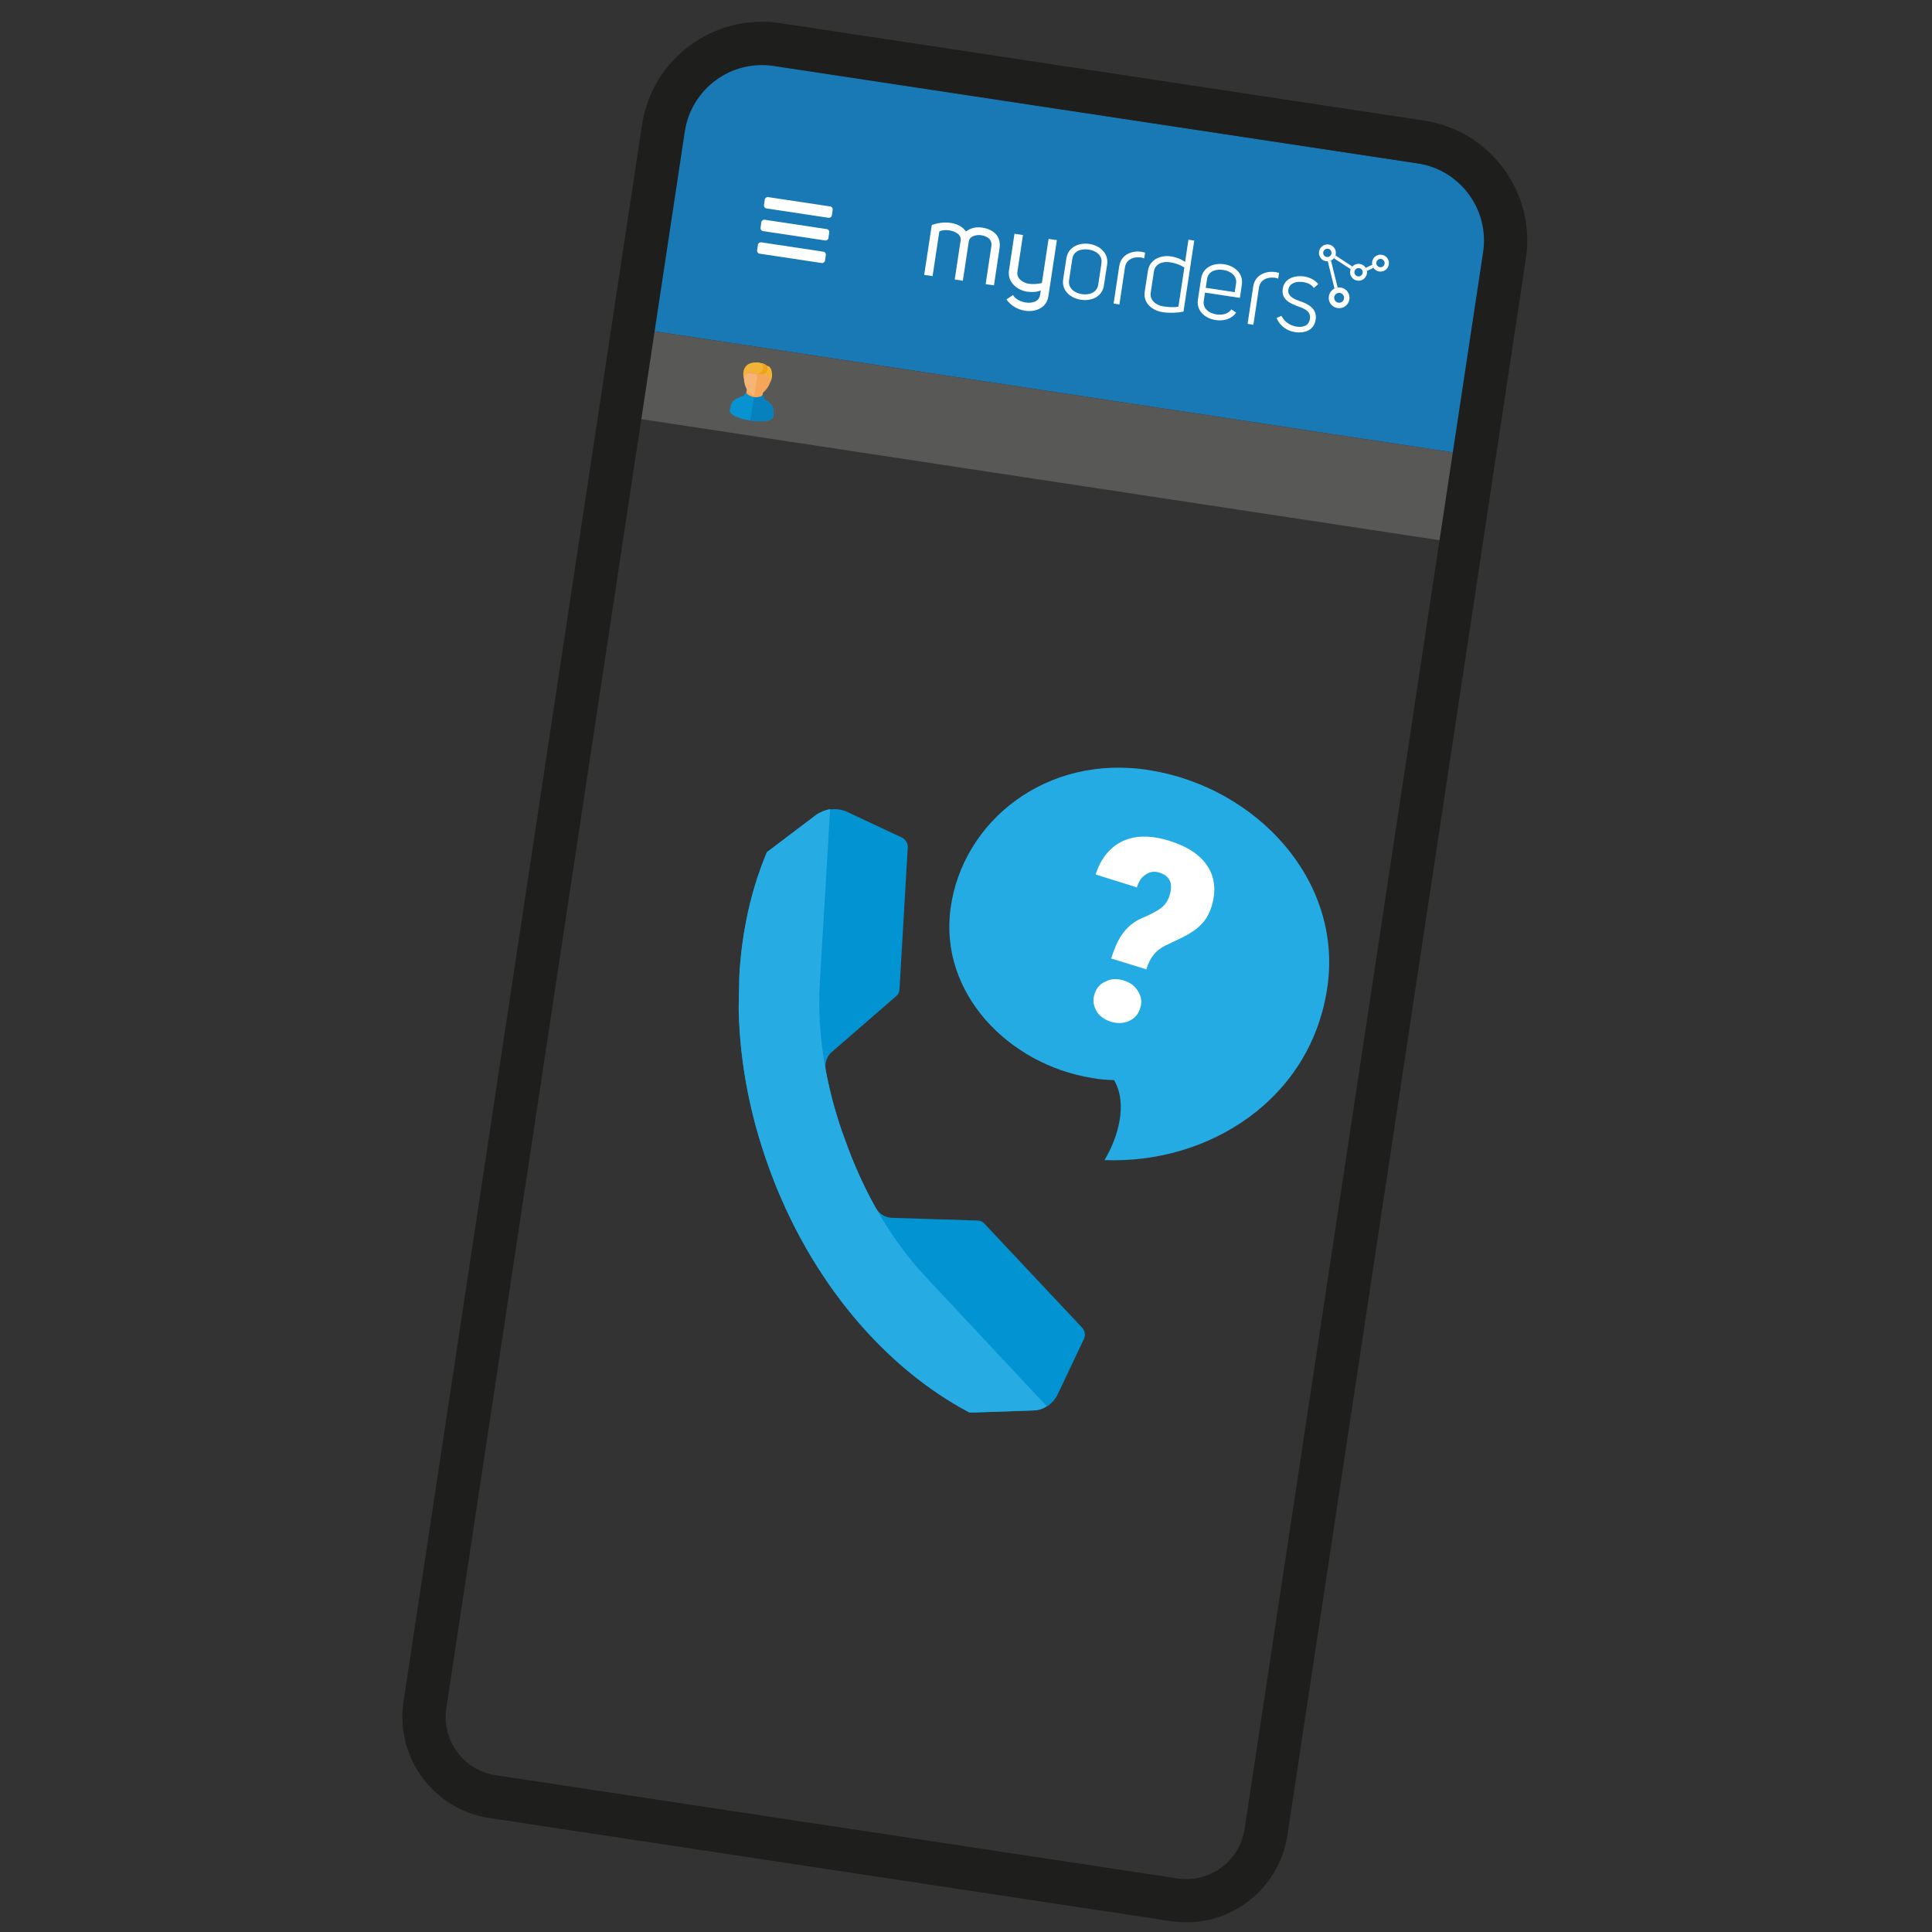 <?xml version="1.0" encoding="utf-8"?>
<!-- Generator: Adobe Illustrator 26.5.0, SVG Export Plug-In . SVG Version: 6.00 Build 0)  -->
<svg version="1.1" id="Laag_1" xmlns="http://www.w3.org/2000/svg" xmlns:xlink="http://www.w3.org/1999/xlink" x="0px" y="0px"
	 viewBox="0 0 800 800" style="enable-background:new 0 0 800 800;" xml:space="preserve">
<rect x="0" y="0" width="800" height="800" fill="#333333" stroke="none"/>
<style type="text/css">
	.st0{fill:#1879B4;}
	.st1{fill:#585857;}
	.st2{fill:#FFFFFF;}
	.st3{fill:#1E1F1D;}
	.st4{fill:#F6A659;}
	.st5{fill:#0793D2;}
	.st6{fill:#0681BE;}
	.st7{fill:#F5B574;}
	.st8{fill:#F2B337;}
	.st9{fill:#EEA41A;}
	.st10{fill:none;}
	.st11{clip-path:url(#SVGID_00000103234455708079504070000008060814038203643811_);fill:#0294D2;}
	.st12{clip-path:url(#SVGID_00000041266197162625274500000000956988376500413088_);fill:#26ABE3;}
	.st13{fill:#24ABE3;}
</style>
<g>
	<g>
		
			<rect x="385.08" y="-64.44" transform="matrix(0.15 -0.989 0.989 0.15 273.378 527.144)" class="st0" width="116.11" height="338.18"/>
		
			<rect x="413.32" y="11.14" transform="matrix(0.15 -0.989 0.989 0.15 188.914 580.109)" class="st1" width="36.75" height="338.18"/>
		<g>
			<path class="st2" d="M344.8,86.84l-0.34,2.33c-0.03,0.3-0.2,0.57-0.47,0.78c-0.27,0.2-0.54,0.27-0.88,0.24l-25.75-3.88
				c-0.3-0.03-0.57-0.2-0.78-0.47c-0.2-0.27-0.27-0.57-0.24-0.88l0.34-2.33c0.03-0.3,0.2-0.57,0.47-0.78
				c0.27-0.2,0.57-0.27,0.88-0.24l25.75,3.88c0.3,0.03,0.57,0.2,0.78,0.47C344.76,86.23,344.83,86.54,344.8,86.84z M343.38,96.22
				l-0.34,2.33c-0.03,0.3-0.2,0.57-0.47,0.78c-0.27,0.2-0.54,0.27-0.88,0.24l-25.75-3.88c-0.3-0.03-0.57-0.2-0.78-0.47
				c-0.2-0.27-0.27-0.57-0.24-0.88l0.34-2.33c0.03-0.3,0.2-0.57,0.47-0.78c0.27-0.2,0.57-0.27,0.88-0.24l25.75,3.88
				c0.3,0.03,0.57,0.2,0.78,0.47C343.35,95.61,343.41,95.88,343.38,96.22z M341.96,105.57l-0.34,2.33c-0.03,0.3-0.2,0.57-0.47,0.78
				c-0.27,0.2-0.54,0.27-0.88,0.24l-25.75-3.88c-0.3-0.03-0.57-0.2-0.78-0.47c-0.2-0.27-0.27-0.57-0.24-0.88l0.34-2.33
				c0.03-0.3,0.2-0.57,0.47-0.78c0.27-0.2,0.57-0.27,0.88-0.24l25.75,3.88c0.3,0.03,0.57,0.2,0.78,0.47
				C341.93,104.96,342,105.26,341.96,105.57z"/>
		</g>
		<g>
			<path class="st3" d="M587.03,67.67c17.61,2.67,29.76,19.13,27.09,36.75l-98.76,652.91c-2.02,13.33-14.44,22.51-27.77,20.48
				l-282.29-42.72c-13.33-2.02-22.51-14.44-20.48-27.77l98.76-652.91c2.67-17.61,19.13-29.76,36.75-27.09L587.03,67.67 M589.7,49.93
				L323,9.57c-27.4-4.15-53.04,14.78-57.16,42.14l-98.76,652.91c-3.48,23.08,12.45,44.71,35.53,48.18l282.29,42.72
				c23.08,3.48,44.71-12.45,48.18-35.53l98.76-652.91C635.99,79.72,617.09,54.08,589.7,49.93L589.7,49.93z"/>
		</g>
		<g>
			<path class="st4" d="M312,165.76c-1.69-0.27-3.24-1.32-3.14-1.96l0.4-2.87l6.78,1.01l-0.47,2.87
				C315.47,165.46,313.69,166.03,312,165.76"/>
			<path class="st5" d="M310.72,174.13c-3.75-0.57-8.84-2.09-8.5-4.35c0.57-3.75,1.42-4.35,5.74-5.97c0.24-0.34,0.74-1.11,1.11-1.28
				c-0.03,0.61,1.48,1.62,3.14,1.89s3.41-0.27,3.58-0.88c0.3,0.27,0.57,1.15,0.67,1.55c3.64,2.8,4.29,3.64,3.71,7.39
				C319.79,174.74,314.46,174.7,310.72,174.13"/>
			<path class="st6" d="M310.72,174.13c3.75,0.57,9.08,0.61,9.41-1.62c0.57-3.75-0.07-4.59-3.71-7.39c-0.1-0.4-0.37-1.28-0.67-1.55
				c-0.17,0.61-1.92,1.11-3.58,0.88L310.72,174.13z"/>
			<path class="st7" d="M314.33,150.24c3.95,0.61,4.83,3.78,4.39,6.78c-0.57,3.75-3.78,7.09-6.41,6.68
				c-2.63-0.4-4.72-4.52-4.15-8.27C308.63,152.43,310.41,149.63,314.33,150.24"/>
			<path class="st4" d="M314.33,150.24c4.12,0.64,5.3,3.85,4.86,6.85c-0.57,3.75-4.02,7.02-6.88,6.61l1.28-8.5
				c-2.7-0.54-5.13-1.72-5.5,1.72c-0.03-0.51,0-1.01,0.07-1.48C308.63,152.43,310.21,149.6,314.33,150.24"/>
			<path class="st8" d="M316.42,153.95c0.47,1.79,3.37,0.98,2.4,4.62c1.79-2.87,0.67-7.83-1.65-6.95
				C316.39,151.93,316.15,152.84,316.42,153.95"/>
			<path class="st8" d="M314.33,150.24c1.48,0.24,3.34,0.54,3.48,2.06c0.3,3.1-2.6,2.67-3.41,2.53c-2.97-0.44-5.77-2.43-6.34,2.06
				C307.04,152.94,308.83,149.4,314.33,150.24"/>
			<path class="st9" d="M315.54,150.44c1.11,0.27,2.19,0.74,2.29,1.86c0.3,3.1-2.6,2.67-3.41,2.53c-0.27-0.03-0.51-0.07-0.74-0.13
				C316.32,154.05,316.45,151.32,315.54,150.44"/>
		</g>
		<circle class="st10" cx="554.5" cy="123.32" r="2.06"/>
		<circle class="st10" cx="466.17" cy="95.48" r="1.72"/>
		<circle class="st10" cx="562.53" cy="112.75" r="1.72"/>
		<g>
			<g>
				<path class="st2" d="M382.69,113.83l3.14-20.65c2.7-0.98,5.3-1.25,7.86-0.88c2.8,0.44,4.93,1.62,6.31,3.54
					c1.92-1.45,4.12-1.96,6.65-1.59c2.53,0.37,4.45,1.32,5.77,2.77c1.32,1.48,1.82,3.44,1.45,5.9l-2.29,15.25l-3.44-0.51l2.33-15.49
					c0.24-1.45-0.1-2.56-0.91-3.34c-0.84-0.78-1.96-1.25-3.41-1.45c-1.15-0.13-2.23,0-3.24,0.44c-1.01,0.44-1.59,1.15-1.75,2.09
					l-2.46,16.33l-3.37-0.51l2.43-16.06c0.17-1.15-0.2-2.09-1.11-2.83c-0.91-0.74-2.09-1.21-3.54-1.45c-1.62-0.24-3-0.1-4.15,0.44
					l-2.8,18.49L382.69,113.83z"/>
				<path class="st2" d="M416.77,123.96l2.7-1.79c0.47,0.81,1.18,1.48,2.13,2.02c0.94,0.54,1.96,0.88,3,1.05
					c1.55,0.24,2.9,0.1,4.05-0.4c1.15-0.51,1.86-1.48,2.06-2.9l0.27-1.72c-1.38,0.67-3.24,0.84-5.53,0.57
					c-2.36-0.34-4.32-1.32-5.84-2.97c-1.55-1.65-2.16-3.64-1.79-6.01l2.26-15.02l3.51,0.54l-2.29,15.12
					c-0.2,1.28,0.17,2.4,1.11,3.31c0.94,0.91,2.09,1.48,3.44,1.72c1.79,0.27,3.64,0.17,5.57-0.27l2.77-18.29l3.44,0.51l-3.48,23.01
					c-0.37,2.43-1.48,4.15-3.37,5.2c-1.89,1.05-4.02,1.38-6.44,1.01c-1.48-0.24-2.9-0.74-4.29-1.59
					C418.66,126.22,417.58,125.2,416.77,123.96z"/>
				<path class="st2" d="M441.57,106.98c0.71-4.76,5.3-6.61,9.55-5.97c4.22,0.64,8.03,3.78,7.32,8.54l-1.32,8.6
					c-0.74,4.86-5.3,6.61-9.52,5.97c-4.25-0.64-8.1-3.68-7.36-8.54L441.57,106.98z M444,107.22l-1.32,8.81
					c-0.51,3.41,2.4,5.33,5.33,5.77c2.87,0.44,6.24-0.54,6.75-3.95l1.32-8.81c0.51-3.41-2.4-5.3-5.3-5.7
					C447.84,102.9,444.5,103.81,444,107.22z"/>
				<path class="st2" d="M474.16,104.59l-0.37,2.4c-0.44-0.2-0.91-0.3-1.35-0.37l-0.17-0.03c-0.47-0.03-1.01-0.07-1.59-0.03
					c-2.29,0.17-4.42,1.38-4.83,4.02l-2.33,15.49l-2.4-0.37l2.33-15.49c0.81-5.3,5.97-6.44,9.08-5.97
					C473.05,104.32,473.59,104.45,474.16,104.59z"/>
				<path class="st2" d="M475.34,112.11c0.71-4.72,5.3-6.58,9.55-5.94c2.09,0.3,4.05,1.05,5.84,2.26l1.38-9.18l2.4,0.37l-4.45,29.42
					c-2.9,0.57-5.9,0.64-8.81,0.2c-4.15-0.74-7.96-3.68-7.25-8.47L475.34,112.11z M477.81,112.42l-1.32,8.77
					c-0.47,3.17,2.19,5.2,5.16,5.67c2.06,0.3,4.18,0.51,6.31,0.13l2.46-16.23c-1.75-1.11-3.85-1.86-5.9-2.16
					C481.45,108.1,478.28,109.21,477.81,112.42z"/>
				<path class="st2" d="M498.46,124.5c-0.51,3.31,2.23,5.26,5.3,5.7c2.4,0.37,4.89-0.24,6.11-2.09l1.99,1.32
					c-1.82,2.67-5.2,3.61-8.47,3.1c-4.25-0.64-8.1-3.68-7.36-8.5l1.32-8.67c0.74-4.83,5.3-6.58,9.55-5.94
					c4.15,0.64,8.06,3.68,7.32,8.5l-0.81,5.43l-14.44-2.19L498.46,124.5z M511.82,117.41c0.51-3.27-2.29-5.16-5.3-5.63
					c-3.1-0.47-6.24,0.54-6.71,3.81l-0.54,3.58l12.01,1.82L511.82,117.41z"/>
				<path class="st2" d="M529.64,112.99l-0.37,2.4c-0.44-0.2-0.91-0.3-1.35-0.37l-0.17-0.03c-0.47-0.03-1.01-0.07-1.59-0.03
					c-2.29,0.17-4.42,1.38-4.83,4.02l-2.33,15.49l-2.4-0.37l2.33-15.49c0.81-5.3,5.97-6.44,9.08-5.97
					C528.52,112.72,529.1,112.86,529.64,112.99z"/>
				<path class="st2" d="M542.42,131.95c0.44-3-2.26-4.12-4.49-4.93c-3.51-1.25-7.46-2.9-6.78-7.42c0.67-4.52,5.3-5.67,8.84-5.13
					c2.26,0.34,4.52,1.42,5.87,3.17l-1.82,1.59c-1.05-1.52-2.67-2.16-4.42-2.43c-2.26-0.34-5.67,0.07-6.14,3.17
					c-0.44,3,3.07,4.12,5.2,4.86c3.34,1.21,6.78,3.17,6.11,7.52c-0.67,4.45-4.56,5.67-8.3,5.23l-0.34-0.07
					c-1.62-0.24-3.07-0.88-4.39-1.79c-1.38-1.01-2.43-2.33-3.17-4.05l2.02-0.88c1.32,2.53,3.64,4.05,6.21,4.45
					C539.39,135.63,541.99,135.06,542.42,131.95z"/>
			</g>
			<path class="st2" d="M552.58,119.47c0.4-0.2,0.84-0.34,1.32-0.4l-2.77-11.17c-0.4,0.2-0.84,0.3-1.32,0.34L552.58,119.47z"/>
			<path class="st2" d="M552.99,105.77c-0.14,0.44-0.37,0.84-0.64,1.18l6.95,4.52c0.17-0.4,0.4-0.78,0.71-1.08L552.99,105.77z"/>
			<path class="st2" d="M568.2,109.65l-2.7,1.25c0.24,0.4,0.4,0.84,0.47,1.28l2.77-1.25l0,0
				C568.51,110.56,568.3,110.12,568.2,109.65L568.2,109.65z"/>
			<path class="st2" d="M553.12,105.23c0.3-1.92-1.01-3.71-2.94-3.98c-1.92-0.27-3.71,1.01-3.98,2.94c-0.3,1.92,1.01,3.71,2.94,3.98
				c0.24,0.03,0.47,0.03,0.71,0.03c0.47-0.03,0.91-0.13,1.32-0.34c0.47-0.24,0.88-0.54,1.21-0.94c0.27-0.34,0.51-0.74,0.64-1.18
				C553.05,105.6,553.09,105.43,553.12,105.23z M547.92,104.45c0.14-0.94,1.01-1.59,1.96-1.45c0.94,0.13,1.59,1.01,1.45,1.96
				s-1.01,1.59-1.96,1.45C548.43,106.28,547.79,105.4,547.92,104.45z"/>
			<path class="st2" d="M563.07,109.28c-1.18-0.17-2.33,0.27-3.07,1.08c-0.3,0.3-0.54,0.67-0.71,1.08c-0.1,0.24-0.17,0.51-0.2,0.78
				c-0.3,1.92,1.01,3.68,2.94,3.98c1.92,0.3,3.68-1.01,3.98-2.94c0.07-0.37,0.07-0.74,0-1.08c-0.07-0.47-0.24-0.91-0.47-1.28
				C565,110.05,564.12,109.45,563.07,109.28z M562.3,114.44c-0.94-0.13-1.59-1.01-1.45-1.96c0.14-0.94,1.01-1.59,1.96-1.45
				c0.94,0.13,1.59,1.01,1.45,1.96C564.12,113.93,563.24,114.61,562.3,114.44z"/>
			<path class="st2" d="M572.15,105.5c-1.92-0.3-3.68,1.01-3.98,2.94c-0.07,0.4-0.03,0.84,0.03,1.21c0.1,0.47,0.3,0.91,0.57,1.32
				c0.54,0.74,1.35,1.32,2.33,1.45c1.92,0.3,3.68-1.01,3.98-2.94C575.39,107.56,574.07,105.77,572.15,105.5z M571.37,110.63
				c-0.94-0.13-1.59-1.01-1.45-1.96c0.14-0.94,1.01-1.59,1.96-1.45c0.94,0.13,1.59,1.01,1.45,1.96
				C573.2,110.16,572.32,110.8,571.37,110.63z"/>
			<path class="st2" d="M550.25,122.67c-0.37,2.36,1.25,4.56,3.61,4.89c2.36,0.37,4.56-1.25,4.89-3.61
				c0.37-2.36-1.25-4.56-3.61-4.89c-0.44-0.07-0.84-0.07-1.25,0c-0.47,0.07-0.91,0.2-1.32,0.4
				C551.4,120.08,550.49,121.26,550.25,122.67z M556.53,123.62c-0.17,1.11-1.21,1.89-2.33,1.72c-1.11-0.17-1.89-1.21-1.72-2.33
				c0.17-1.11,1.21-1.89,2.33-1.72C555.95,121.46,556.7,122.51,556.53,123.62z"/>
		</g>
	</g>
	<g>
		<g>
			<g>
				<g>
					<defs>
						
							<rect id="SVGID_1_" x="253.73" y="386.83" transform="matrix(0.022 -1 1 0.022 -90.187 827.878)" width="248.66" height="146.41"/>
					</defs>
					<clipPath id="SVGID_00000118366158764696518520000006266957704395357358_">
						<use xlink:href="#SVGID_1_"  style="overflow:visible;"/>
					</clipPath>
					<path style="clip-path:url(#SVGID_00000118366158764696518520000006266957704395357358_);fill:#0294D2;" d="M372.47,409.58
						l3.41-58.68c0.13-1.59-0.88-3.21-2.29-4.02l-22.71-10.66c-4.39-1.96-9.14-1.45-13.02,1.32l-20.28,15.35
						c-15.25,36.24-16.26,83.68,0.91,130.78c16.97,46.83,48.05,82.87,83.07,101.29l25.68-0.88c4.86,0,8.98-2.73,10.93-7.15
						l10.56-22.27c0.84-1.65,0.57-3.34-0.51-4.76l-40.52-43.12c-0.71-0.88-1.75-1.35-2.9-1.38l-35.16-1.11c-3,0-5.43-1.52-7.12-4.22
						c-4.69-8.5-8.98-17.85-12.45-27.7c-3.75-9.68-6.28-19.54-8.17-29.25c-0.47-2.9,0.47-5.9,2.73-7.69l26.45-22.94
						C371.96,411.78,372.4,410.93,372.47,409.58"/>
				</g>
			</g>
		</g>
		<g>
			<g>
				<g>
					<defs>
						
							<rect id="SVGID_00000142166187257495993340000008776701864365380242_" x="253.73" y="386.83" transform="matrix(0.022 -1 1 0.022 -90.187 827.878)" width="248.66" height="146.41"/>
					</defs>
					<clipPath id="SVGID_00000150801874939799182810000002317962254845569446_">
						<use xlink:href="#SVGID_00000142166187257495993340000008776701864365380242_"  style="overflow:visible;"/>
					</clipPath>
					<path style="clip-path:url(#SVGID_00000150801874939799182810000002317962254845569446_);fill:#26ABE3;" d="M343.75,334.98
						c-1.96,0.47-3.98,1.15-5.94,2.53l-20.28,15.35c-15.25,36.24-16.26,83.68,0.91,130.78c16.97,46.83,48.08,82.87,83.07,101.29
						l25.68-0.88c2.29,0.07,4.52-0.54,6.21-1.79l-49.74-53.18c-15.18-16.09-26.22-36.04-33.61-56.75
						c-7.66-20.55-11.84-43.05-10.6-65.02L343.75,334.98z"/>
				</g>
			</g>
		</g>
	</g>
</g>
<path class="st13" d="M457.33,480.37c5.4-8.84,9.89-23.21,3.95-33.13c-2.94-0.1-6.01-0.24-9.11-0.88
	c-34.45-5.5-63.47-35.13-58.54-70.39c4.93-35.77,39.58-64.04,82.57-57.02c43.97,7.15,79.56,45.25,73.52,89.21
	C543.2,455.44,500.18,482.09,457.33,480.37"/>
<path class="st2" d="M453.21,411.64c0.81-2.6,2.33-4.29,4.66-5.26c2.23-1.18,4.83-1.21,7.42-0.4c2.73,0.84,4.72,2.33,6.01,4.59
	c1.35,2.13,1.65,4.39,0.81,6.98c-0.78,2.46-2.29,4.15-4.66,5.26c-2.33,0.98-4.76,1.08-7.52,0.24c-2.6-0.81-4.72-2.33-5.9-4.42
	C452.74,416.36,452.43,414.14,453.21,411.64 M460.13,396.9c1.55-4.96,3.24-8.57,5.33-11.07c1.96-2.53,4.56-4.45,7.66-5.77
	c3.14-1.32,5.7-2.67,7.52-3.95c1.72-1.32,2.97-3.07,3.61-5.16c1.59-5.1,0.27-8.23-4.15-9.62c-1.96-0.61-3.85-0.47-5.53,0.71
	c-1.75,1.01-3,2.77-3.81,5.4l-17.07-5.33c2.13-6.78,5.97-11.3,11.2-13.83c5.36-2.46,11.81-2.46,19.37-0.1
	c7.56,2.36,12.79,5.84,15.86,10.66c2.97,4.66,3.51,10.26,1.52,16.63c-0.91,2.87-2.19,5.2-4.08,7.15c-1.75,1.89-4.29,3.68-7.56,5.36
	l-7.39,3.54c-2.19,1.05-3.75,2.4-4.89,3.78c-1.18,1.48-2.23,3.44-3.04,6.07L460.13,396.9z"/>
</svg>
